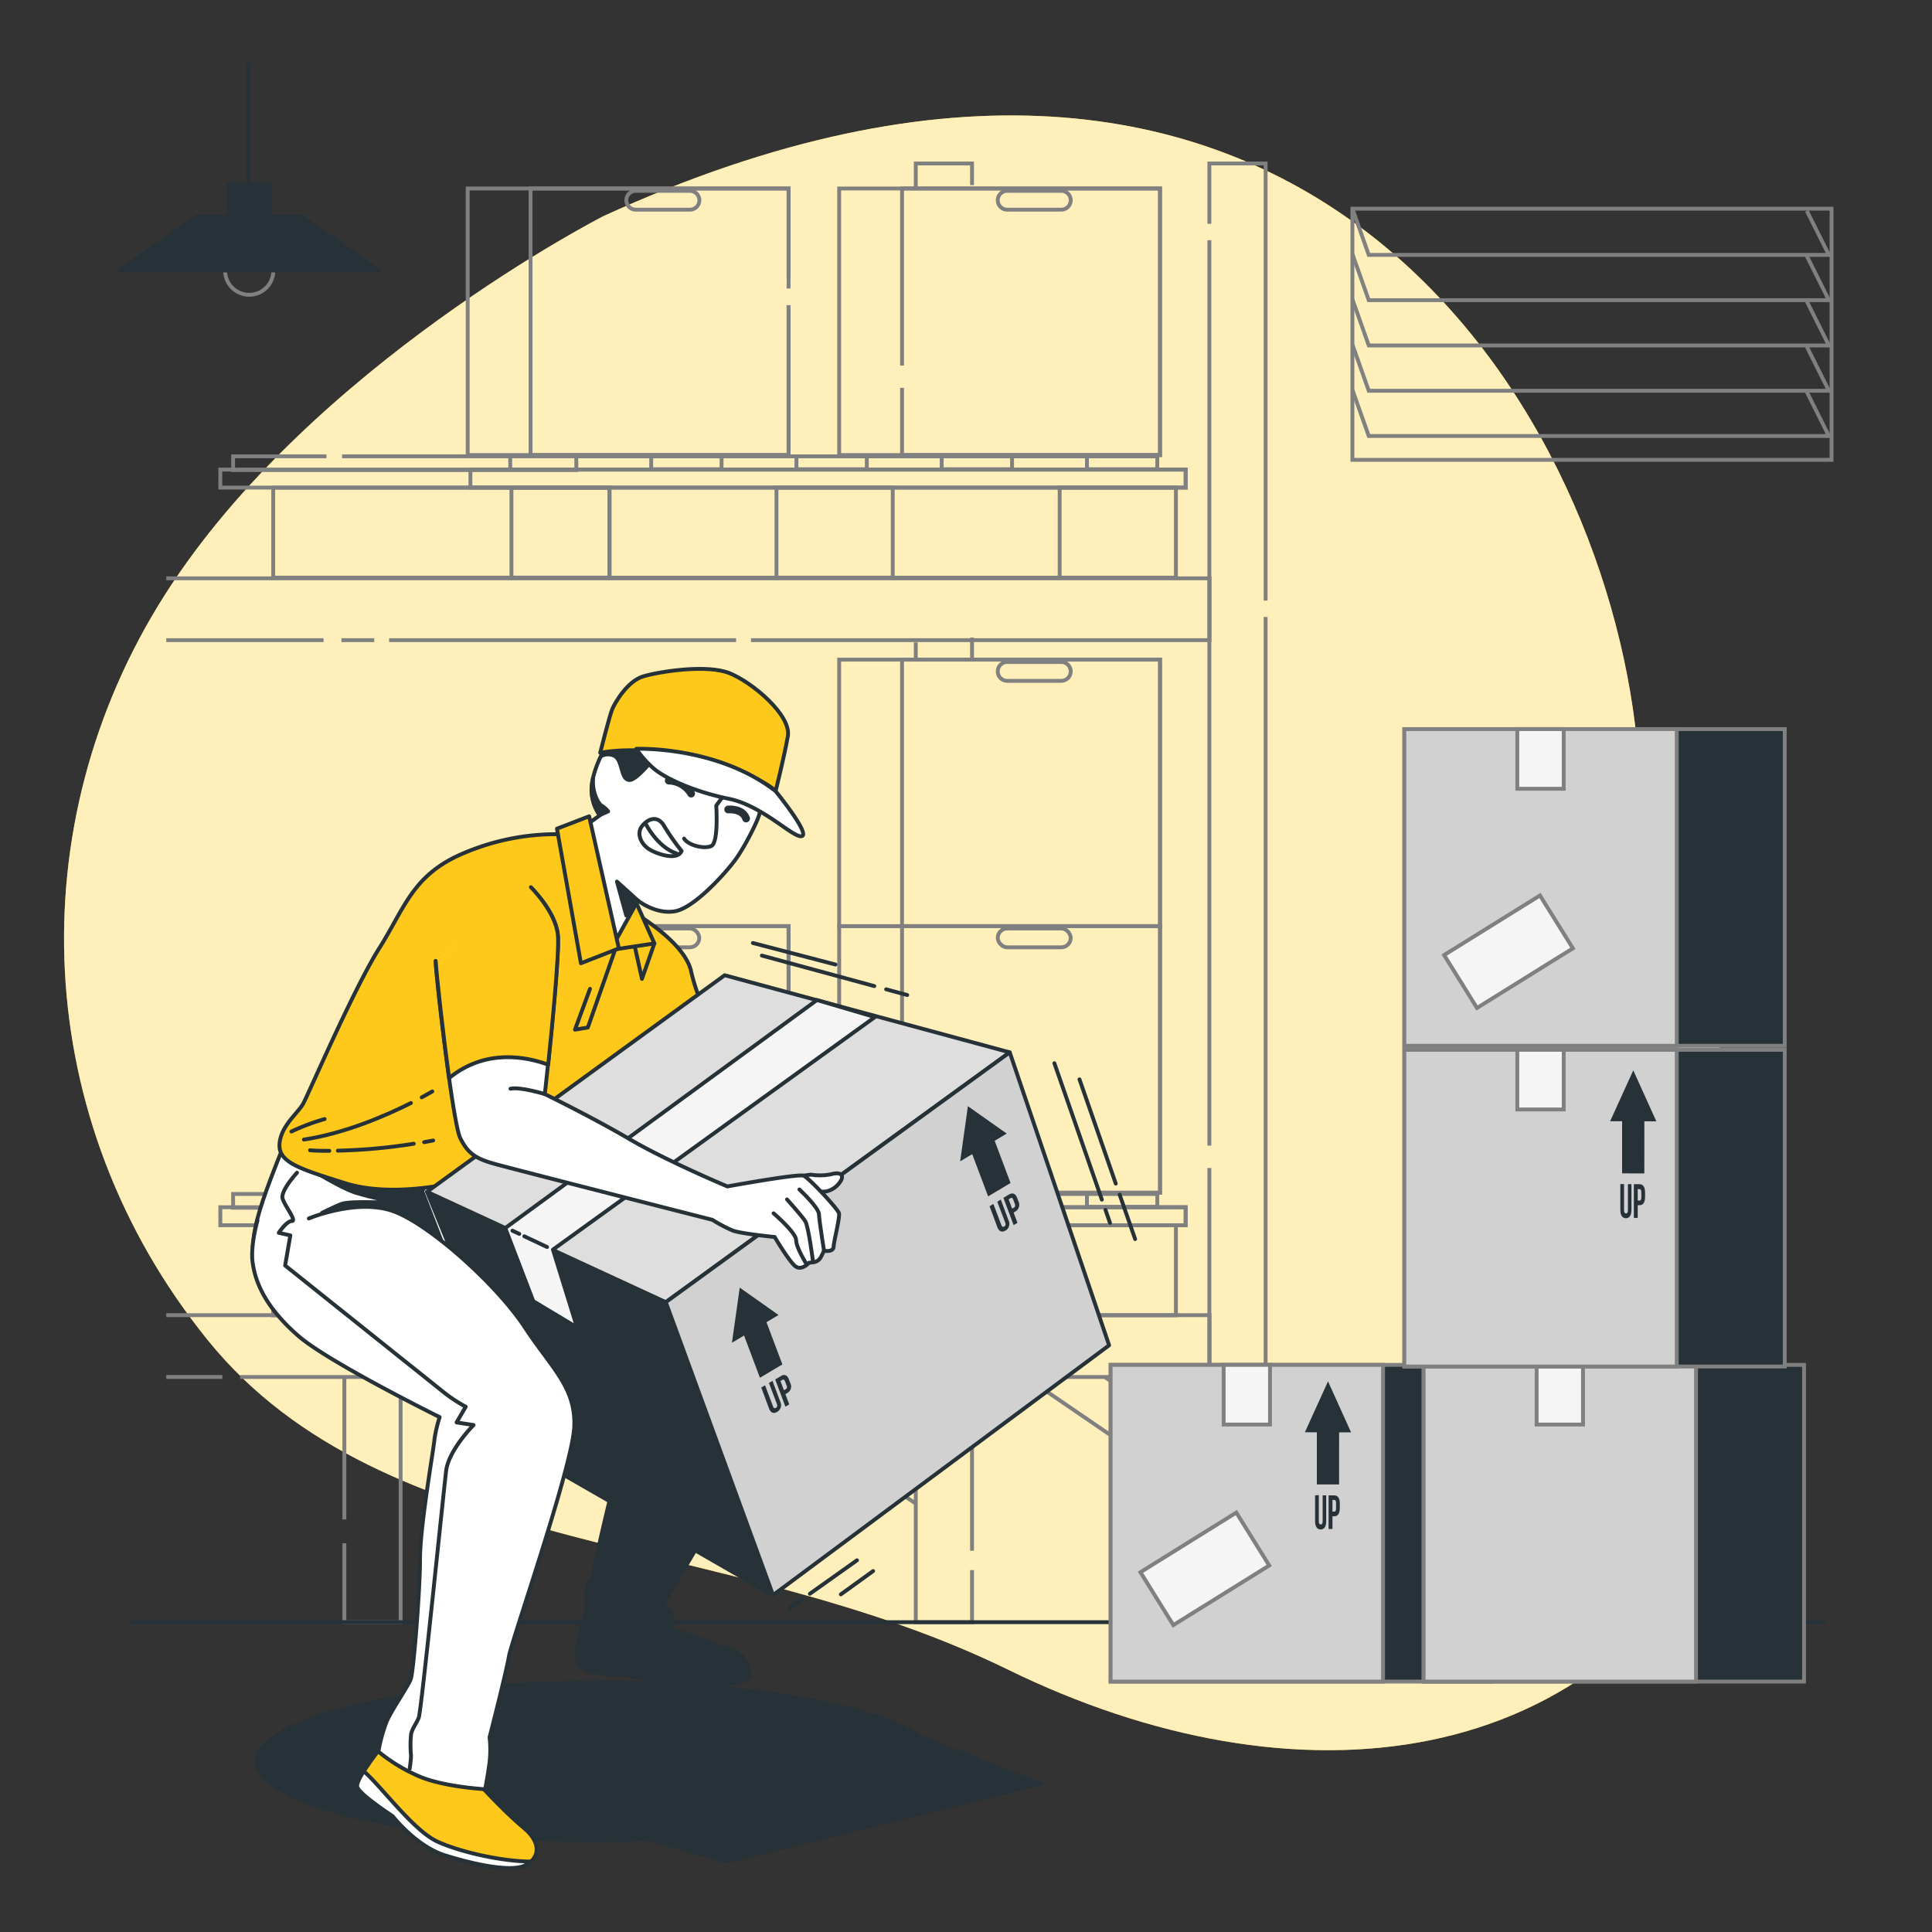 <?xml version="1.0" encoding="UTF-8"?> <svg xmlns="http://www.w3.org/2000/svg" viewBox="0 0 500 500"><rect x="0" y="0" width="500" height="500" fill="#333333" stroke="none"/><g id="freepik--background-simple--inject-99"><path d="M156.19,55.92S80.42,94.52,42.63,154,7.83,290,53.75,346.8s133.69,49.34,207.18,85.32,154.57,28.57,189.32-47.66S432.6,279.74,423.6,191.52,335.07-25.88,156.19,55.92Z" style="fill:#FFC91B"></path><path d="M156.19,55.92S80.42,94.52,42.63,154,7.83,290,53.75,346.8s133.69,49.34,207.18,85.32,154.57,28.57,189.32-47.66S432.6,279.74,423.6,191.52,335.07-25.88,156.19,55.92Z" style="fill:#fff;opacity:0.7"></path></g><g id="freepik--Lamp--inject-99"><path d="M70.74,70.05a6.24,6.24,0,1,1-6.24-6.24A6.24,6.24,0,0,1,70.74,70.05Z" style="fill:none;stroke:gray;stroke-miterlimit:10"></path><polygon points="98 70 31 70 51 56 78 56 98 70" style="fill:#263238;stroke:#263238;stroke-linecap:round;stroke-linejoin:round"></polygon><rect x="59.19" y="47.68" width="10.63" height="14" style="fill:#263238;stroke:#263238;stroke-linecap:round;stroke-linejoin:round"></rect><line x1="64.27" y1="48.55" x2="64.27" y2="16.67" style="fill:none;stroke:#263238;stroke-linecap:round;stroke-linejoin:round"></line></g><g id="freepik--boxes-1--inject-99"><polyline points="312.98 57.92 312.98 42.31 327.54 42.31 327.54 155.43" style="fill:none;stroke:gray;stroke-miterlimit:10"></polyline><line x1="312.98" y1="296.49" x2="312.98" y2="62.16" style="fill:none;stroke:gray;stroke-miterlimit:10"></line><polyline points="327.54 159.67 327.54 419.83 312.98 419.83 312.98 302.27" style="fill:none;stroke:gray;stroke-miterlimit:10"></polyline><polyline points="237 49.16 237 42.31 251.56 42.31 251.56 47.91" style="fill:none;stroke:gray;stroke-miterlimit:10"></polyline><line x1="237" y1="170.84" x2="237" y2="166.25" style="fill:none;stroke:gray;stroke-miterlimit:10"></line><polyline points="251.56 406.34 251.56 419.83 237 419.83 237 356.22" style="fill:none;stroke:gray;stroke-miterlimit:10"></polyline><line x1="251.56" y1="355.97" x2="251.56" y2="401.33" style="fill:none;stroke:gray;stroke-miterlimit:10"></line><line x1="89.12" y1="393.23" x2="89.12" y2="356.22" style="fill:none;stroke:gray;stroke-miterlimit:10"></line><polyline points="103.68 355.97 103.68 419.83 89.12 419.83 89.12 399.4" style="fill:none;stroke:gray;stroke-miterlimit:10"></polyline><line x1="251.56" y1="165" x2="251.56" y2="170.59" style="fill:none;stroke:gray;stroke-miterlimit:10"></line><polyline points="194.36 165.67 313.03 165.67 313.03 149.67 43.03 149.67" style="fill:none;stroke:gray;stroke-miterlimit:10"></polyline><line x1="100.7" y1="165.67" x2="190.5" y2="165.67" style="fill:none;stroke:gray;stroke-miterlimit:10"></line><line x1="88.37" y1="165.67" x2="96.85" y2="165.67" style="fill:none;stroke:gray;stroke-miterlimit:10"></line><line x1="43.03" y1="165.67" x2="83.74" y2="165.67" style="fill:none;stroke:gray;stroke-miterlimit:10"></line><rect x="274.24" y="317.11" width="30.09" height="23.29" style="fill:none;stroke:gray;stroke-miterlimit:10"></rect><rect x="200.95" y="317.11" width="30.09" height="23.29" style="fill:none;stroke:gray;stroke-miterlimit:10"></rect><rect x="70.71" y="317.11" width="87.03" height="23.29" style="fill:none;stroke:gray;stroke-miterlimit:10"></rect><rect x="132.36" y="317.11" width="25.38" height="23.29" style="fill:none;stroke:gray;stroke-miterlimit:10"></rect><rect x="57.02" y="312.43" width="249.83" height="4.66" style="fill:none;stroke:gray;stroke-miterlimit:10"></rect><rect x="121.74" y="312.43" width="185.1" height="4.66" style="fill:none;stroke:gray;stroke-miterlimit:10"></rect><rect x="60.33" y="309" width="88.82" height="3.56" style="fill:none;stroke:gray;stroke-miterlimit:10"></rect><rect x="168.53" y="309" width="18.21" height="3.34" style="fill:none;stroke:gray;stroke-miterlimit:10"></rect><rect x="206.12" y="309" width="18.21" height="3.34" style="fill:none;stroke:gray;stroke-miterlimit:10"></rect><rect x="243.71" y="309" width="18.21" height="3.34" style="fill:none;stroke:gray;stroke-miterlimit:10"></rect><rect x="281.3" y="309" width="18.21" height="3.34" style="fill:none;stroke:gray;stroke-miterlimit:10"></rect><line x1="157.74" y1="340.4" x2="200.95" y2="340.4" style="fill:none;stroke:gray;stroke-miterlimit:10"></line><line x1="231.03" y1="340.4" x2="274.24" y2="340.4" style="fill:none;stroke:gray;stroke-miterlimit:10"></line><line x1="132.05" y1="312.46" x2="132.05" y2="309.12" style="fill:none;stroke:gray;stroke-miterlimit:10"></line><line x1="149.15" y1="309" x2="168.53" y2="309" style="fill:none;stroke:gray;stroke-miterlimit:10"></line><line x1="186.74" y1="309" x2="206.12" y2="309" style="fill:none;stroke:gray;stroke-miterlimit:10"></line><line x1="224.33" y1="309" x2="243.71" y2="309" style="fill:none;stroke:gray;stroke-miterlimit:10"></line><line x1="261.92" y1="309" x2="281.3" y2="309" style="fill:none;stroke:gray;stroke-miterlimit:10"></line><polyline points="62.16 356.36 313.03 356.36 313.03 340.36 43.03 340.36" style="fill:none;stroke:gray;stroke-miterlimit:10"></polyline><line x1="43.03" y1="356.36" x2="57.54" y2="356.36" style="fill:none;stroke:gray;stroke-miterlimit:10"></line><rect x="217.18" y="170.71" width="83.04" height="68.99" style="fill:none;stroke:gray;stroke-miterlimit:10"></rect><rect x="233.45" y="170.71" width="66.77" height="68.99" style="fill:none;stroke:gray;stroke-miterlimit:10"></rect><path d="M274.66,176.2h-14a2.44,2.44,0,0,1-2.44-2.44h0a2.44,2.44,0,0,1,2.44-2.44h14a2.44,2.44,0,0,1,2.44,2.44h0A2.44,2.44,0,0,1,274.66,176.2Z" style="fill:none;stroke:gray;stroke-miterlimit:10"></path><rect x="217.18" y="239.68" width="83.04" height="68.99" style="fill:none;stroke:gray;stroke-miterlimit:10"></rect><rect x="233.45" y="239.68" width="66.77" height="68.99" style="fill:none;stroke:gray;stroke-miterlimit:10"></rect><rect x="258.22" y="240.29" width="18.88" height="4.87" rx="2.44" style="fill:none;stroke:gray;stroke-miterlimit:10"></rect><rect x="121.04" y="239.68" width="83.04" height="68.99" style="fill:none;stroke:gray;stroke-miterlimit:10"></rect><rect x="137.31" y="239.68" width="66.77" height="68.99" style="fill:none;stroke:gray;stroke-miterlimit:10"></rect><rect x="162.09" y="240.29" width="18.88" height="4.87" rx="2.44" style="fill:none;stroke:gray;stroke-miterlimit:10"></rect><rect x="274.24" y="126.2" width="30.09" height="23.29" style="fill:none;stroke:gray;stroke-miterlimit:10"></rect><rect x="200.95" y="126.2" width="30.09" height="23.29" style="fill:none;stroke:gray;stroke-miterlimit:10"></rect><rect x="70.71" y="126.2" width="87.03" height="23.29" style="fill:none;stroke:gray;stroke-miterlimit:10"></rect><rect x="132.36" y="126.2" width="25.38" height="23.29" style="fill:none;stroke:gray;stroke-miterlimit:10"></rect><rect x="57.02" y="121.53" width="249.83" height="4.66" style="fill:none;stroke:gray;stroke-miterlimit:10"></rect><rect x="121.74" y="121.53" width="185.1" height="4.66" style="fill:none;stroke:gray;stroke-miterlimit:10"></rect><polyline points="84.48 118.09 60.33 118.09 60.33 121.65 149.15 121.65 149.15 118.09 88.53 118.09" style="fill:none;stroke:gray;stroke-miterlimit:10"></polyline><rect x="168.53" y="118.1" width="18.21" height="3.34" style="fill:none;stroke:gray;stroke-miterlimit:10"></rect><rect x="206.12" y="118.1" width="18.21" height="3.34" style="fill:none;stroke:gray;stroke-miterlimit:10"></rect><rect x="243.71" y="118.1" width="18.21" height="3.34" style="fill:none;stroke:gray;stroke-miterlimit:10"></rect><rect x="281.3" y="118.1" width="18.21" height="3.34" style="fill:none;stroke:gray;stroke-miterlimit:10"></rect><line x1="157.74" y1="149.5" x2="200.95" y2="149.5" style="fill:none;stroke:gray;stroke-miterlimit:10"></line><line x1="231.03" y1="149.5" x2="274.24" y2="149.5" style="fill:none;stroke:gray;stroke-miterlimit:10"></line><line x1="132.05" y1="121.55" x2="132.05" y2="118.22" style="fill:none;stroke:gray;stroke-miterlimit:10"></line><line x1="149.15" y1="118.1" x2="168.53" y2="118.1" style="fill:none;stroke:gray;stroke-miterlimit:10"></line><line x1="186.74" y1="118.1" x2="206.12" y2="118.1" style="fill:none;stroke:gray;stroke-miterlimit:10"></line><line x1="224.33" y1="118.1" x2="243.71" y2="118.1" style="fill:none;stroke:gray;stroke-miterlimit:10"></line><line x1="261.92" y1="118.1" x2="281.3" y2="118.1" style="fill:none;stroke:gray;stroke-miterlimit:10"></line><rect x="217.18" y="48.78" width="83.04" height="68.99" style="fill:none;stroke:gray;stroke-miterlimit:10"></rect><polyline points="233.45 94.6 233.45 48.78 300.21 48.78 300.21 117.77 233.45 117.77 233.45 100.37" style="fill:none;stroke:gray;stroke-miterlimit:10"></polyline><path d="M274.66,54.26h-14a2.44,2.44,0,0,1-2.44-2.44h0a2.43,2.43,0,0,1,2.44-2.43h14a2.43,2.43,0,0,1,2.44,2.43h0A2.44,2.44,0,0,1,274.66,54.26Z" style="fill:none;stroke:gray;stroke-miterlimit:10"></path><polyline points="204.08 78.99 204.08 117.77 121.04 117.77 121.04 48.78 204.08 48.78 204.08 74.66" style="fill:none;stroke:gray;stroke-miterlimit:10"></polyline><polyline points="204.08 78.99 204.08 117.77 137.31 117.77 137.31 48.78 204.08 48.78 204.08 71.77" style="fill:none;stroke:gray;stroke-miterlimit:10"></polyline><path d="M178.53,54.26h-14a2.43,2.43,0,0,1-2.43-2.44h0a2.43,2.43,0,0,1,2.43-2.43h14A2.44,2.44,0,0,1,181,51.82h0A2.44,2.44,0,0,1,178.53,54.26Z" style="fill:none;stroke:gray;stroke-miterlimit:10"></path><line x1="286.02" y1="356.44" x2="313.2" y2="375.01" style="fill:none;stroke:gray;stroke-miterlimit:10"></line><line x1="313.16" y1="389.02" x2="265.64" y2="356.53" style="fill:none;stroke:gray;stroke-miterlimit:10"></line><line x1="209.69" y1="356.44" x2="236.86" y2="375.01" style="fill:none;stroke:gray;stroke-miterlimit:10"></line><line x1="236.82" y1="389.02" x2="189.3" y2="356.53" style="fill:none;stroke:gray;stroke-miterlimit:10"></line></g><g id="freepik--Floor--inject-99"><line x1="472" y1="419.82" x2="34" y2="419.82" style="fill:none;stroke:#263238;stroke-linecap:round;stroke-linejoin:round"></line></g><g id="freepik--boxes-2--inject-99"><rect x="287.43" y="353.23" width="98.45" height="81.96" style="fill:#263238;stroke:gray;stroke-miterlimit:10"></rect><rect x="287.43" y="353.23" width="70.5" height="81.96" style="fill:#d1d1d1;stroke:gray;stroke-miterlimit:10"></rect><polygon points="349.66 370.7 343.69 357.5 337.7 370.67 340.8 370.68 340.8 384.17 346.55 384.18 346.56 370.69 349.66 370.7" style="fill:#263238"></polygon><path d="M341.3,386.94v6.74c0,.62.19.84.5.85s.5-.23.5-.85V387h.92v6.64c0,1.4-.49,2.2-1.44,2.19s-1.44-.8-1.44-2.19v-6.65Z" style="fill:#263238"></path><path d="M346.74,389.12v1.13c0,1.4-.47,2.16-1.44,2.16h-.46v3.28h-1V387h1.42C346.27,387,346.74,387.72,346.74,389.12Zm-1.9-.92v3h.46c.31,0,.47-.2.47-.82V389c0-.62-.17-.83-.48-.83Z" style="fill:#263238"></path><rect x="316.68" y="353.23" width="12" height="15.44" style="fill:#f5f5f5;stroke:gray;stroke-miterlimit:10"></rect><rect x="368.43" y="353.23" width="98.45" height="81.96" style="fill:#263238;stroke:gray;stroke-miterlimit:10"></rect><rect x="368.43" y="353.23" width="70.5" height="81.96" style="fill:#d1d1d1;stroke:gray;stroke-miterlimit:10"></rect><rect x="397.68" y="353.23" width="12" height="15.44" style="fill:#f5f5f5;stroke:gray;stroke-miterlimit:10"></rect><rect x="363.44" y="271.69" width="98.45" height="81.96" style="fill:#263238;stroke:gray;stroke-miterlimit:10"></rect><rect x="363.44" y="271.69" width="70.5" height="81.96" style="fill:#d1d1d1;stroke:gray;stroke-miterlimit:10"></rect><polygon points="428.66 290.2 422.69 277 416.7 290.17 419.8 290.18 419.8 303.67 425.55 303.68 425.56 290.19 428.66 290.2" style="fill:#263238"></polygon><path d="M420.3,306.44v6.74c0,.62.19.84.5.85s.5-.23.5-.85v-6.73h.92v6.64c0,1.4-.49,2.2-1.44,2.19s-1.44-.8-1.44-2.19v-6.65Z" style="fill:#263238"></path><path d="M425.74,308.62v1.13c0,1.4-.47,2.16-1.44,2.16h-.46v3.28h-1v-8.73h1.42C425.27,306.46,425.74,307.22,425.74,308.62Zm-1.9-.92v3h.46c.31,0,.47-.2.47-.82v-1.31c0-.62-.17-.83-.48-.83Z" style="fill:#263238"></path><rect x="392.68" y="271.69" width="12.01" height="15.44" style="fill:#f5f5f5;stroke:gray;stroke-miterlimit:10"></rect><rect x="363.44" y="188.69" width="98.45" height="81.96" style="fill:#263238;stroke:gray;stroke-miterlimit:10"></rect><rect x="363.44" y="188.69" width="70.5" height="81.96" style="fill:#d1d1d1;stroke:gray;stroke-miterlimit:10"></rect><rect x="375.79" y="238.25" width="29.22" height="16.12" transform="translate(-71.2 243.33) rotate(-31.88)" style="fill:#f5f5f5;stroke:gray;stroke-miterlimit:10"></rect><rect x="297.2" y="397.96" width="29.22" height="16.12" transform="translate(-167.4 225.92) rotate(-31.88)" style="fill:#f5f5f5;stroke:gray;stroke-miterlimit:10"></rect><rect x="392.68" y="188.69" width="12.01" height="15.44" style="fill:#f5f5f5;stroke:gray;stroke-miterlimit:10"></rect></g><g id="freepik--Window--inject-99"><rect x="350" y="54" width="124" height="65" transform="translate(824 173) rotate(180)" style="fill:none;stroke:gray;stroke-miterlimit:10"></rect><polyline points="467.61 54.57 473.31 65.97 354.23 65.97 350 54" style="fill:none;stroke:gray;stroke-miterlimit:10"></polyline><polyline points="467.61 66.28 473.31 77.69 354.23 77.69 350 65.72" style="fill:none;stroke:gray;stroke-miterlimit:10"></polyline><polyline points="467.61 78 473.31 89.4 354.23 89.4 350 77.44" style="fill:none;stroke:gray;stroke-miterlimit:10"></polyline><polyline points="467.61 89.72 473.31 101.12 354.23 101.12 350 89.15" style="fill:none;stroke:gray;stroke-miterlimit:10"></polyline><polyline points="467.61 101.44 473.31 112.84 354.23 112.84 350 100.87" style="fill:none;stroke:gray;stroke-miterlimit:10"></polyline></g><g id="freepik--Character--inject-99"><path d="M154.5,434.92c38.51,0,71.27,5.81,83.45,13.92l32.57,12.92-82.69,20.5-19.7-5.76q-6.66.24-13.63.25c-48.9,0-88.53-9.37-88.53-20.92S105.6,434.92,154.5,434.92Z" style="fill:#263238"></path><path d="M73.49,296.38s-3,7.11-5.42,14.22-3.23,12.46-2.22,17.87,6,11.23,11,12.25,33.85-8.46,41.29-14.22,2.37-20.64-3.72-24S73.49,296.38,73.49,296.38Z" style="fill:#fff;stroke:#263238;stroke-linecap:round;stroke-linejoin:round"></path><path d="M80.42,302.58s7.58,4.81,11.65,6.1,11.46,2.78,11.46,2.78-12.76-.93-15.35.18-4.81,2.22-4.81,2.22,18.5-.55,22.57,2.22,9.06,7,9.06,7l-5.73-14.8.92-1.66S92.44,306.83,80.42,302.58Z" style="fill:#263238;stroke:#263238;stroke-linecap:round;stroke-linejoin:round"></path><path d="M162.69,235.36s14.17,7.78,16.12,15.83a49.38,49.38,0,0,0,5,13.06l-68.36,42.24s-14.72,3.33-26.12-.28-17.22-5.28-17-10,4.73-8.06,6.12-10.56,13.06-29.73,19.73-40.29,8.61-19.17,22.23-24.73a61.1,61.1,0,0,1,25-4.73Z" style="fill:#FFC91B;stroke:#263238;stroke-linecap:round;stroke-linejoin:round"></path><path d="M85.23,297.84c-1.66,0-3.32,0-5-.15" style="fill:none;stroke:#263238;stroke-linecap:round;stroke-linejoin:round"></path><path d="M107.07,296a146.52,146.52,0,0,1-19.62,1.79" style="fill:none;stroke:#263238;stroke-linecap:round;stroke-linejoin:round"></path><path d="M112.11,295.15s-.85.18-2.35.44" style="fill:none;stroke:#263238;stroke-linecap:round;stroke-linejoin:round"></path><path d="M106.35,285.46c-6.22,3.13-16.87,7.82-27.7,9.46" style="fill:none;stroke:#263238;stroke-linecap:round;stroke-linejoin:round"></path><path d="M111.88,282.46s-1,.6-2.74,1.54" style="fill:none;stroke:#263238;stroke-linecap:round;stroke-linejoin:round"></path><path d="M75.42,292.84A56.24,56.24,0,0,1,84,289.61" style="fill:none;stroke:#263238;stroke-linecap:round;stroke-linejoin:round"></path><polyline points="159.63 244.53 152.13 265.92 148.8 266.48 152.69 255.92" style="fill:none;stroke:#263238;stroke-linecap:round;stroke-linejoin:round"></polyline><polygon points="169.35 244.16 166.14 253.34 164.01 243.73 169.35 244.16" style="fill:#FFC91B;stroke:#263238;stroke-linecap:round;stroke-linejoin:round"></polygon><polygon points="163.7 231.47 169.35 244.16 158.03 245.87 163.7 231.47" style="fill:#FFC91B;stroke:#263238;stroke-linecap:round;stroke-linejoin:round"></polygon><path d="M200.54,203.78s-3.63,5.34-4.06,7.05-3.42,7.69-5.77,11.11-10.89,13-16,13.89-9.61-2.78-9.61-2.78L158,245.87l-8.12-31,5.34-3.85a11.8,11.8,0,0,1-2.14-6.62c0-3.84,2.35-8.54,2.35-8.54s3-5.35,7.91-7.91,23.71,1.07,30.12,3.21S201.39,199.08,200.54,203.78Z" style="fill:#fff;stroke:#263238;stroke-linecap:round;stroke-linejoin:round"></path><polygon points="165.08 233.05 159.66 228.15 162.08 236.94 165.08 233.05" style="fill:#263238;stroke:#263238;stroke-linecap:round;stroke-linejoin:round"></polygon><path d="M187.72,205.28l-2.35,3.2s.64,9.61-1.28,10.47-6-.21-7.05-1.92" style="fill:none;stroke:#263238;stroke-linecap:round;stroke-linejoin:round"></path><path d="M176.4,220.23a57.91,57.91,0,0,1-4.49-6.41c-1.71-3-4.27-1.92-5.77,0s-.21,4.7,1.93,6S175.33,222.79,176.4,220.23Z" style="fill:none;stroke:#263238;stroke-linecap:round;stroke-linejoin:round"></path><path d="M167,213s3,6.19,8.12,7.9" style="fill:none;stroke:#263238;stroke-linecap:round;stroke-linejoin:round"></path><path d="M178.87,205.39a7,7,0,0,0-5.8-3.37" style="fill:none;stroke:#263238;stroke-linecap:round;stroke-linejoin:round;stroke-width:2px"></path><path d="M188.45,209.49s3.71-.36,4.64,2.35" style="fill:none;stroke:#263238;stroke-linecap:round;stroke-linejoin:round;stroke-width:2px"></path><path d="M195.6,209.17s.19-3-6-3.19" style="fill:none;stroke:#263238;stroke-linecap:round;stroke-linejoin:round"></path><path d="M181.09,203.32s-.49-4.38-7.05-5.27" style="fill:none;stroke:#263238;stroke-linecap:round;stroke-linejoin:round"></path><path d="M155.57,195.69a24.23,24.23,0,0,1,4.9-5.75,86,86,0,0,1,10.16,1.45l1.07,1.71s-6.41,8.76-8.76,8.76-1.71-4.92-3.85-6.2A3.75,3.75,0,0,0,155.57,195.69Z" style="fill:#263238;stroke:#263238;stroke-linecap:round;stroke-linejoin:round"></path><path d="M153.11,204.42a14.31,14.31,0,0,1,.4-3.09c-.39,3.83,1.49,6.81,2.17,7.15a6.65,6.65,0,0,1,1.71,1.5l-2.2,1A11.87,11.87,0,0,1,153.11,204.42Z" style="fill:#263238;stroke:#263238;stroke-linecap:round;stroke-linejoin:round"></path><path d="M155.33,194.83s10.47-2.35,26.23,1.75,19.16,8.17,19.16,8.17,2.2-8.72,3.17-14.19-9.23-14-15.11-16.35-18.15-.4-22.27.82-7.28,6.74-8,8.35S155.33,194.83,155.33,194.83Z" style="fill:#FFC91B;stroke:#263238;stroke-linecap:round;stroke-linejoin:round"></path><path d="M200.72,204.75s8.91,10.91,6.83,11.63-10.1-7.87-18.9-9.65-17.05-5.41-20-8.32a26.18,26.18,0,0,1-4-4.61S185.46,192.93,200.72,204.75Z" style="fill:#fff;stroke:#263238;stroke-linecap:round;stroke-linejoin:round"></path><polygon points="152.47 211.26 160.16 245.44 150.34 249.29 144.14 214.46 152.47 211.26" style="fill:#FFC91B;stroke:#263238;stroke-linecap:round;stroke-linejoin:round"></polygon><path d="M182.47,396.9l-10.83,18.27s2.37,2,2.37,3.05v3.38s13.53,4.74,16.58,6.1,3.72,5.41,3.38,6.43-7.1,2.37-13.53,2.37-18.62-3.05-18.62-3.05-8.12,0-10.83-1.69-1.69-5.76-1-8.8,1.69-6.09,1.69-6.09-.34-5.08.34-6.43,1.69-2.71,1.69-4.07,4.74-21,4.74-21Z" style="fill:#263238;stroke:#263238;stroke-linecap:round;stroke-linejoin:round"></path><polygon points="172.31 337 200.06 412.81 138.79 377.62 110.51 308.44 172.31 337" style="fill:#263238;stroke:#263238;stroke-linecap:round;stroke-linejoin:round"></polygon><polygon points="261.32 272.35 172.31 337 110.51 308.44 187.54 252.39 261.32 272.35" style="fill:#dedede;stroke:#263238;stroke-linecap:round;stroke-linejoin:round"></polygon><polygon points="261.32 272.35 287.04 348.16 200.06 412.81 172.31 337 261.32 272.35" style="fill:#d1d1d1;stroke:#263238;stroke-linecap:round;stroke-linejoin:round"></polygon><polygon points="226.42 263.22 143.1 323.4 149.34 343.54 138.01 336.74 130.76 317.82 211.42 258.81 226.42 263.22" style="fill:#f5f5f5;stroke:#263238;stroke-linecap:round;stroke-linejoin:round"></polygon><line x1="134.39" y1="319.33" x2="132.62" y2="318.5" style="fill:none;stroke:#263238;stroke-linecap:round;stroke-linejoin:round"></line><line x1="141.58" y1="322.73" x2="135.69" y2="319.95" style="fill:none;stroke:#263238;stroke-linecap:round;stroke-linejoin:round"></line><polygon points="201.48 340.32 191.44 333.23 189.43 347.5 192.56 345.63 196.67 356.56 202.48 353.11 198.36 342.18 201.48 340.32" style="fill:#263238"></polygon><path d="M198,358.51l2.05,5.46c.19.5.45.57.76.38s.44-.48.25-1L199,357.91l.92-.55,2,5.38a2,2,0,0,1-.79,2.65c-1,.57-1.7.22-2.12-.91l-2-5.39Z" style="fill:#263238"></path><path d="M204.17,357l.35.92a1.93,1.93,0,0,1-.8,2.61l-.46.28,1,2.65-1,.58L200.62,357l1.44-.85C203,355.53,203.75,355.86,204.17,357Zm-2.19.4.9,2.4.46-.28c.31-.18.42-.45.23-.95l-.4-1.06c-.19-.51-.42-.57-.73-.38Z" style="fill:#263238"></path><polygon points="260.54 293.37 250.49 286.28 248.49 300.55 251.61 298.69 255.73 309.62 261.53 306.16 257.42 295.23 260.54 293.37" style="fill:#263238"></polygon><path d="M257.08,311.57l2.06,5.45c.19.51.45.57.76.39s.44-.49.25-1L258.09,311l.92-.55,2,5.38a2,2,0,0,1-.78,2.64c-1,.57-1.7.22-2.13-.91l-2-5.38Z" style="fill:#263238"></path><path d="M263.23,310l.35.92a2,2,0,0,1-.8,2.62l-.46.27,1,2.66-1,.58L259.68,310l1.44-.86C262.09,308.58,262.8,308.91,263.23,310Zm-2.19.41.9,2.39.46-.27c.31-.19.42-.45.23-1l-.4-1.06c-.19-.5-.42-.56-.73-.38Z" style="fill:#263238"></path><line x1="286.09" y1="313.1" x2="287.27" y2="316.49" style="fill:none;stroke:#263238;stroke-linecap:round;stroke-linejoin:round"></line><line x1="272.87" y1="275.16" x2="285.16" y2="310.46" style="fill:none;stroke:#263238;stroke-linecap:round;stroke-linejoin:round"></line><line x1="289.76" y1="309.16" x2="293.77" y2="320.67" style="fill:none;stroke:#263238;stroke-linecap:round;stroke-linejoin:round"></line><line x1="279.37" y1="279.34" x2="288.76" y2="306.31" style="fill:none;stroke:#263238;stroke-linecap:round;stroke-linejoin:round"></line><line x1="226.27" y1="255.2" x2="197.17" y2="247.3" style="fill:none;stroke:#263238;stroke-linecap:round;stroke-linejoin:round"></line><line x1="234.79" y1="257.51" x2="229.33" y2="256.03" style="fill:none;stroke:#263238;stroke-linecap:round;stroke-linejoin:round"></line><line x1="216.21" y1="249.62" x2="194.85" y2="244.05" style="fill:none;stroke:#263238;stroke-linecap:round;stroke-linejoin:round"></line><line x1="207.6" y1="413.88" x2="204.14" y2="416.34" style="fill:none;stroke:#263238;stroke-linecap:round;stroke-linejoin:round"></line><line x1="221.79" y1="403.8" x2="209.6" y2="412.46" style="fill:none;stroke:#263238;stroke-linecap:round;stroke-linejoin:round"></line><line x1="225.96" y1="406.59" x2="217.61" y2="412.62" style="fill:none;stroke:#263238;stroke-linecap:round;stroke-linejoin:round"></line><path d="M206.57,304.52a32.66,32.66,0,0,1,3.31-.52,14.45,14.45,0,0,0,5.17-.1c2.27-.62,3.31,0,2.68,1.45a5.89,5.89,0,0,1-3.92,3c-1.24.1-4,.1-4,.1l-3.72-3.31Z" style="fill:#fff;stroke:#263238;stroke-linecap:round;stroke-linejoin:round"></path><path d="M137.68,230.08s6.12,5.83,6.67,11.94S141,283.15,141,283.15s12.5,6.11,21.95,11.67,25.29,12.23,25.29,12.23,18.33-3.34,19.72-2.78,8.9,8.61,9.17,9.72-1.39,7.5-1.39,8.62-1.44,1.14-1.44,1.14l-1.06,0-.76,1.52a2.59,2.59,0,0,1-2,1.41l-1.11.12s-1.94,2.23-3.61.84-5.28-7.51-5.28-7.51-8.61-.83-10.84-1.66a37.28,37.28,0,0,1-5.28-2.78S133,302.6,128,301.21s-6.95-2.78-8.89-6.67-6.36-42.5-6.36-45.83" style="fill:#fff;stroke:#263238;stroke-linecap:round;stroke-linejoin:round"></path><path d="M200.2,314s5.84,5,5.84,6.95,2.7,6.22,2.7,6.22" style="fill:none;stroke:#263238;stroke-linecap:round;stroke-linejoin:round"></path><path d="M203.68,310.41s3.93,4.34,4.75,5.69,2,10.55,2,10.55" style="fill:none;stroke:#263238;stroke-linecap:round;stroke-linejoin:round"></path><path d="M206.88,307.83s5,4.65,5.07,6.41,1.31,9.48,1.31,9.48" style="fill:none;stroke:#263238;stroke-linecap:round;stroke-linejoin:round"></path><path d="M137.39,229.6s6.41,6.31,7,12.42c.39,4.3-1.41,22.86-2.52,33.52-5.57-2.05-16.15-4.25-25.63,3.45-1.63-11.7-3.22-26.26-3.49-30.28" style="fill:#FFC91B;stroke:#263238;stroke-linecap:round;stroke-linejoin:round"></path><path d="M141,283.15s-6.39-1.95-8.89-1.39" style="fill:none;stroke:#263238;stroke-linecap:round;stroke-linejoin:round"></path><path d="M121.91,459.43s7.79,8.8,13.54,13.54,3.38,9.14-.68,10.15-12.18-.67-19.63-3-13.53-10.15-13.53-10.15-8.47-5.42-9.14-7.45S99.57,451,99.57,451,119.88,459.43,121.91,459.43Z" style="fill:#FFC91B;stroke:#263238;stroke-linecap:round;stroke-linejoin:round"></path><path d="M92.47,462.48c-.24-.7.54-2.3,1.67-4.09,4.49,3.87,12.53,14.91,18.63,18,5.17,2.58,16.63,5.37,24.68,5.37a6.19,6.19,0,0,1-2.68,1.39c-4.06,1-12.18-.67-19.63-3s-13.53-10.15-13.53-10.15S93.14,464.51,92.47,462.48Z" style="fill:#fff;stroke:#263238;stroke-linecap:round;stroke-linejoin:round"></path><path d="M79.92,315.34s12.86-5.42,22.34-1.7,26.4,19,33.5,29.79S149,359,148.62,369.15s-16.24,55.5-16.92,59.56-5,20.91-5,20.91a29.26,29.26,0,0,1,0,6.43c-.31,2.58-1.14,7-1.14,7s-11.38-.6-17.81-3.65a43.87,43.87,0,0,1-9.82-6.09,42.2,42.2,0,0,1,2-7.44c1.36-3.39,5.73-9.4,6.41-11.44s2.37-22.67,2.37-31.13,3.72-29.45,3.72-30.8a36.7,36.7,0,0,1,1.35-5.75s-28.76-14.22-36.55-21-11.1-13.12-11.87-19.18c-.55-4.39,1.27-10.67,1.27-10.67" style="fill:#fff;stroke:#263238;stroke-linecap:round;stroke-linejoin:round"></path><path d="M76.87,303.49s-4.4,4.74-3.72,6.77S76.87,316,75.52,316s-3.38,3.05-3.38,3.05l3,.67-1.35,7.79L114.44,360a38.43,38.43,0,0,0,6.09,4.06l-2.37,4.06,4.4.68s-6.43,6.43-7.1,11.84-6.41,62.2-7.09,63.89-1.69,2.71-2,4.4a28.61,28.61,0,0,0,0,5.42c0,1-.34,3.38-.34,3.38" style="fill:none;stroke:#263238;stroke-linecap:round;stroke-linejoin:round"></path></g></svg> 
